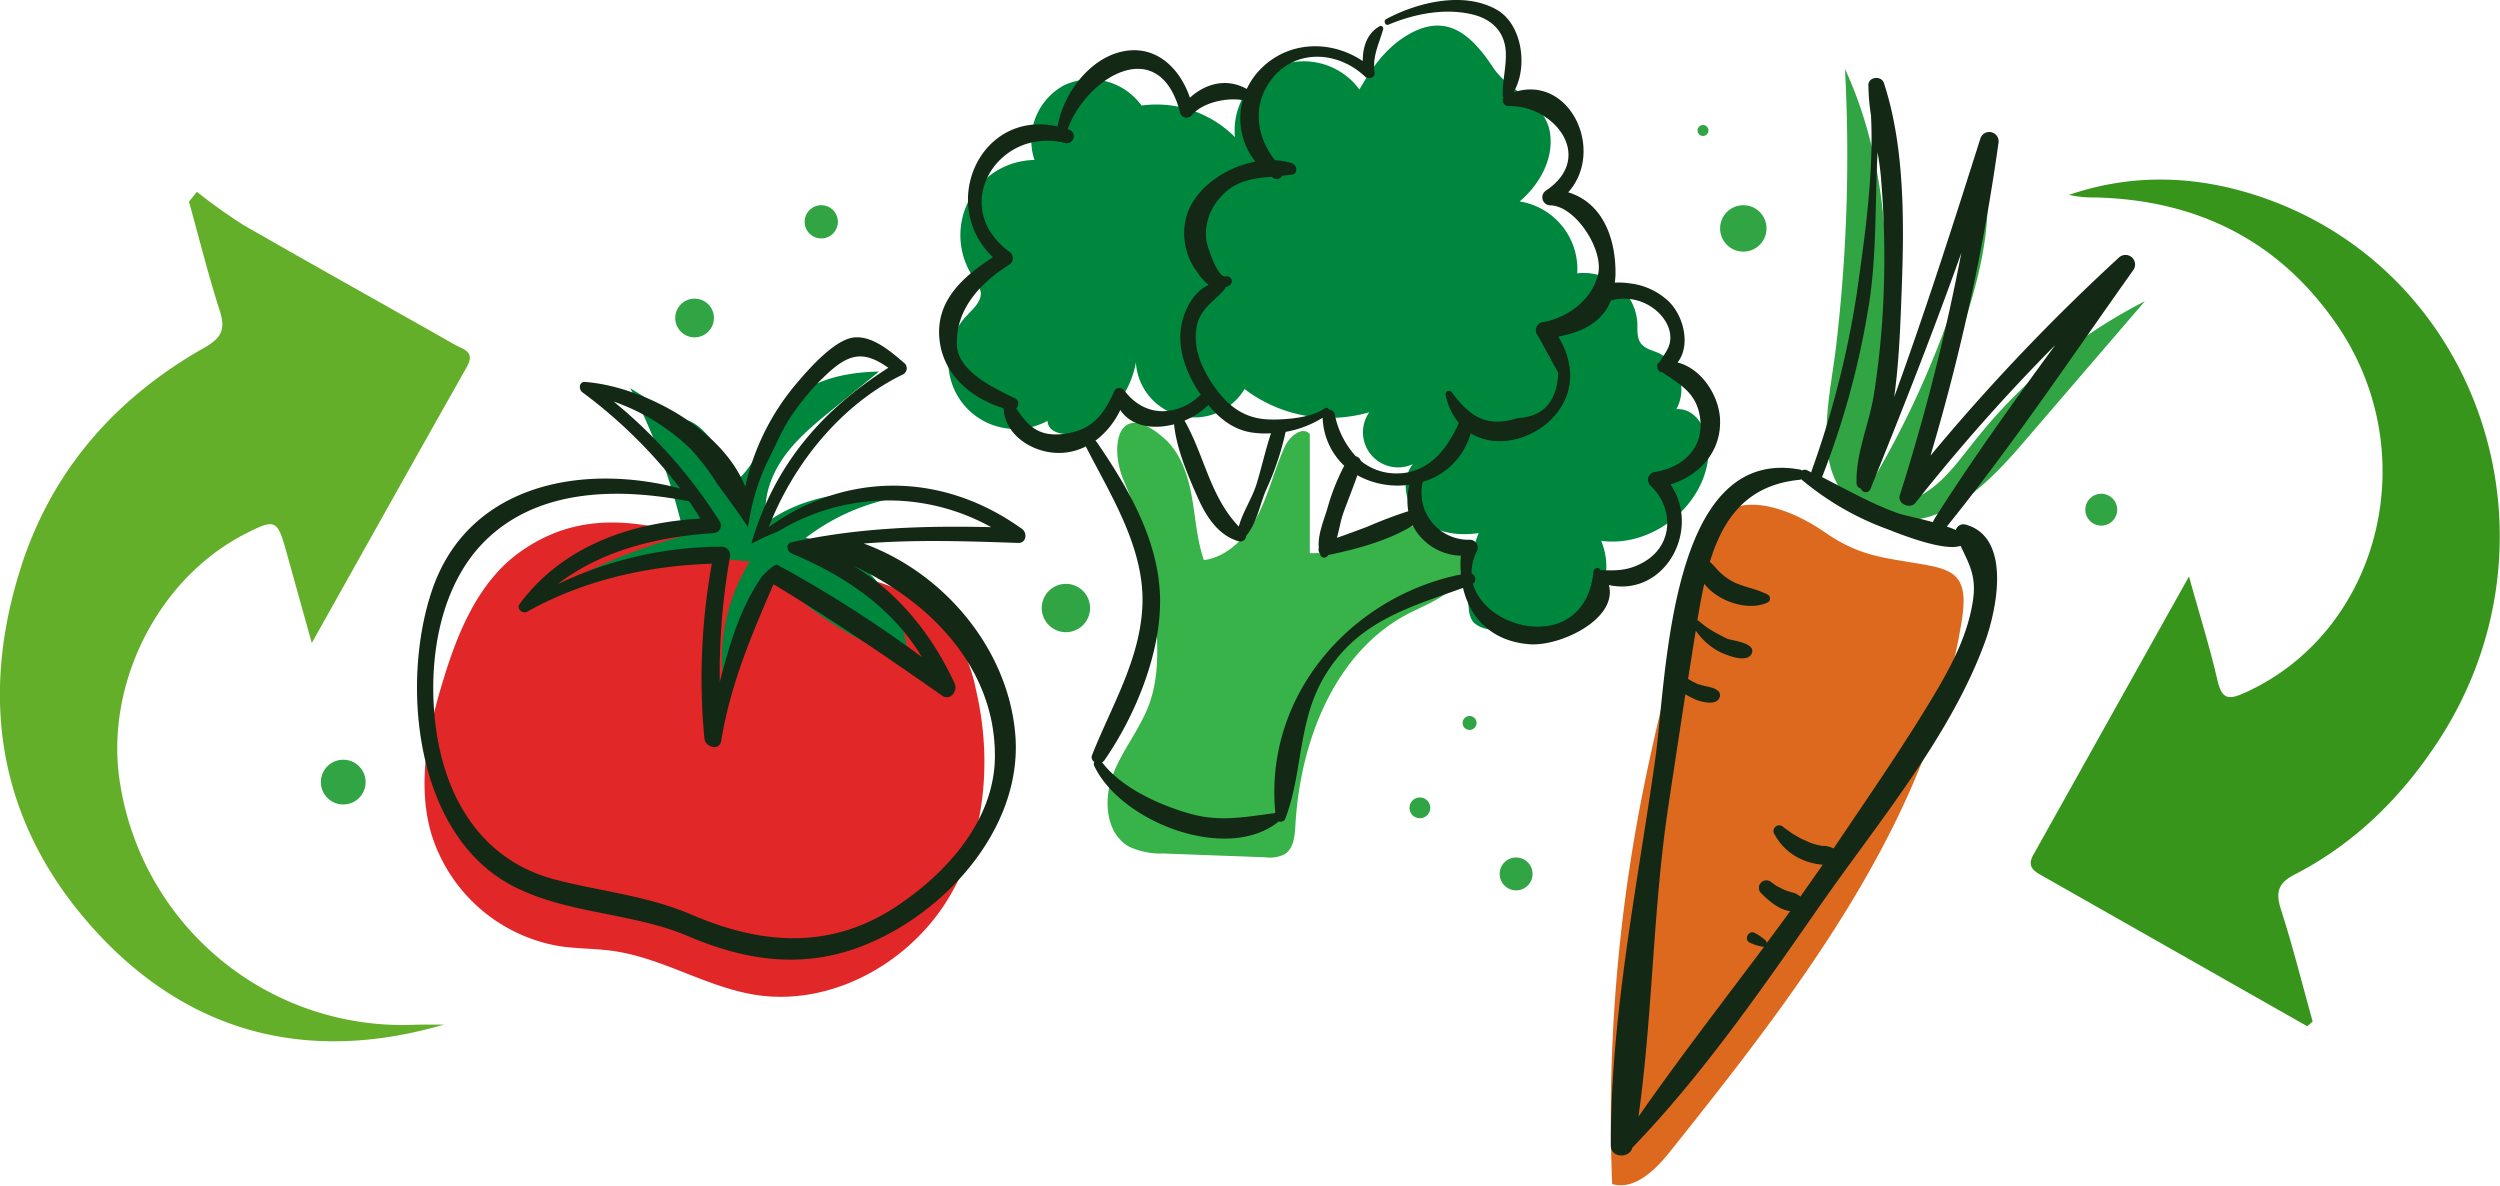 <svg xmlns="http://www.w3.org/2000/svg" viewBox="0 0 446.78 211.92"><defs><style>.cls-1{fill:#31a444;}.cls-2{fill:#00873e;}.cls-3{fill:#37b34a;}.cls-4{fill:#dc691e;}.cls-5{fill:#e12727;}.cls-6{fill:#132815;}.cls-7{fill:#37951c;}.cls-8{fill:#64af2a;}</style></defs><title>logo</title><g id="Capa_2" data-name="Capa 2"><g id="Layer_1" data-name="Layer 1"><path class="cls-1" d="M329.72,12.32c10.51,22.76,7.7,49.14,4.68,74A167.36,167.36,0,0,0,355,31.89c2,19.35-10.67,37.34-11.93,56.75,4.2-2.23,7-6.33,10-10.06a92,92,0,0,1,30.25-24.75l-22.1,25.7c-6.11,7.1-14.07,14.91-23.27,13.2-15.78-2.92-11.2-19.5-9.89-30.26A290.77,290.77,0,0,0,329.72,12.32Z"/><path class="cls-2" d="M250.4,7c-3.21,2.24-5.5,5.56-7.45,9A12.35,12.35,0,0,0,220.7,24.5,19.8,19.8,0,0,0,204,18.86a11.2,11.2,0,0,0-13.87-3.6,11.19,11.19,0,0,0-5.26,13.33,13.44,13.44,0,0,0-10.91,21,6,6,0,0,1,1.32,2.64c.14,1.66-1.35,2.93-2.48,4.15a12,12,0,0,0,14.41,18.83c.07,2.39,3.56,2.8,5.78,1.93A16.53,16.53,0,0,0,203,64.78a10.47,10.47,0,0,0,19.42,4.75,25.21,25.21,0,0,0,22.28,4.15,6.27,6.27,0,0,0,7.8,9.26c-2.28,2.87-1.34,7.44,1.4,9.88s6.73,3,10.35,2.45a28,28,0,0,0-1.75,13.55,4.35,4.35,0,0,0,.82,2.4,4.79,4.79,0,0,0,3.2,1.24c5.35.67,11.25,1.22,15.72-1.81a11.63,11.63,0,0,0,3.9-14c8.85,1.21,18-5.8,19.13-14.66.51-4-1.66-9.13-5.68-8.87a7.28,7.28,0,0,0-3.11-10c-1.15-.51-2.51-.77-3.25-1.78s-.58-2.46-.62-3.76a9.57,9.57,0,0,0-10.74-8.72A12.24,12.24,0,0,0,271.58,36c3.65-3.08,6.25-7.86,5.37-12.55-1-5.35-7.3-7.09-10.11-11.38C262.74,5.86,258,1.7,250.4,7Z"/><path class="cls-3" d="M206.49,109.4c.4,5.53.78,11.25-1.12,16.45-1.64,4.48-4.85,8.25-6.53,12.71s-1.21,10.47,3,12.78a13.43,13.43,0,0,0,6.07,1.19l18.29.68a5.75,5.75,0,0,0,3.39-.56c1.6-1,1.8-3.21,1.91-5.1.83-15.17,7.13-31.45,20.76-38.17,3.71-1.83,8.42-3.58,9.08-7.67.58-3.57-2.74-6.84-6.3-7.5s-7.18.58-10.54,1.93-6.8,2.85-10.42,2.72V77.59c-1.28-1.53-3.63.39-4.46,2.21-1.83,4-2.81,8.31-4.79,12.21s-5.35,7.49-9.68,8.09c-1.27-3.67-1.48-7.6-2.17-11.41s-2-7.74-4.88-10.31c-8.18-7.27-9.94,1.15-7.31,7.43A70.44,70.44,0,0,1,206.49,109.4Z"/><path class="cls-4" d="M325.94,95c-5.86-4-14.69-7.4-19.28-2a15.11,15.11,0,0,0-2.62,6c-4.13,15.33-8.27,30.68-11.17,46.29a298.41,298.41,0,0,0-4.76,66.31c4,1.16,7.73-2.51,10.35-5.8C321.2,177.31,344.72,147,350.58,111c1.33-8.15-1.3-9.22-7.54-10.24C336.23,99.6,332.11,99.31,325.94,95Z"/><path class="cls-5" d="M92.93,98.65c-7.29,5.2-11,14-13.62,22.57-2.78,8.95-4.83,18.6-2.28,27.61a29,29,0,0,0,23.09,20.28c3.13.46,6.33.39,9.46.84,8.84,1.25,16.72,6.49,25.54,7.86,13.07,2,26.6-5.23,33.79-16.34s8.52-25.35,5.5-38.23a28.74,28.74,0,0,0-4.4-10.58c-8-11-23.64-9.87-35.39-13.48C120.78,94.93,106.67,88.85,92.93,98.65Z"/><path class="cls-2" d="M121.63,74.93l-9-5.56a109.47,109.47,0,0,1,9.64,26.39,88.35,88.35,0,0,0-18.61,7.08A78.61,78.61,0,0,1,134,100.35a33,33,0,0,0-4.78,21.17,44.73,44.73,0,0,1,5.69-14.75c.86-1.42,2.18-3,3.81-2.68a4.57,4.57,0,0,1,2.13,1.3A63.11,63.11,0,0,0,162.31,118,23.78,23.78,0,0,0,144,96.12a37.84,37.84,0,0,1,25.12-7.76c-11-.9-23.16-1.53-32.1,5-.8-4.08.68-8.33,3.09-11.72S145.81,75.59,149,73l8.1-6.6c-5.15.11-10.52,1.06-14.59,4.22-5.12,4-6.25,11.2-10.69,15.13C129.64,82.91,126.19,74.93,121.63,74.93Z"/><path class="cls-6" d="M307.4,75.12c-.12-4.37-3.32-9.27-7.6-10.34,2.37-3,1.14-8.24-1.55-10.88a12.11,12.11,0,0,0-7-3.26,13.46,13.46,0,0,0-2.67-.13,12.61,12.61,0,0,0,.13-1.55c.06-6.67-2.48-12.78-8.45-14.59,6.68-7.47.27-21.2-9.78-17.87,2.67-4.5,1.57-12.26-3.09-14.82C261.48-1.6,253.28.43,247.71,3.42c-.52.28-.16,1.21.4,1,4.55-1.91,9.89-3,14.81-1.89,3.65.8,6.1,3.15,6.19,7,.07,2.56-.63,5-.55,7.55a.73.73,0,0,0,.14.38,1,1,0,0,0,.87,1.5c8.17-.22,15.59,9.13,6.71,15.1A1.44,1.44,0,0,0,277,36.7c4.49,0,9.6,7.85,8.61,12.26-1.06,4.72-5.73,8-10.06,8.63a1.49,1.49,0,0,0-.65,2.48l3.58,6.56q-.35,7.71-7.21,8.08c-5.36,1.67-8.38.06-11.8-4.58a.62.62,0,0,0-1.12.47,11.83,11.83,0,0,0,2.36,5c-2.16,4.83-5.59,9.21-11.51,9a10,10,0,0,1-6-2.23,1.24,1.24,0,0,0-.9-.83A15.53,15.53,0,0,1,238.53,74a1,1,0,0,0-1-.79.53.53,0,0,0-.78-.25c-2.26,1.73-7.2,2.09-9.94,2-4.55-.13-7.54-2.54-10-6.15-1.93-2.85-3.41-6.09-3.07-9.6.37-3.79,2.73-4.9,5-7.37a.69.69,0,0,0,.19-.45,4.88,4.88,0,0,0,.8-.39.88.88,0,0,0-.68-1.6c-1.49.32-3.33-5.5-3.48-6.46a9.69,9.69,0,0,1,2.26-7.36c2.6-3.25,5.87-3.68,9.4-4,.12.08.22.17.35.25a1.09,1.09,0,0,0,1.56-.42c.59-.06,1.19-.13,1.79-.22,1.09-.16.87-1.71,0-2a12.13,12.13,0,0,0-3.08-.55c-3.15-4-4.1-9.39-1-13.93,4.19-6.09,12.14-5.75,17.12-1,.55.53,1.8.21,1.68-.69-.4-3,.77-5.11,1.55-7.82a.46.46,0,0,0-.66-.51c-2.28,1.32-3,3.74-3,6.22-5.71-3.83-13.4-3.66-18.41,1.59a12.6,12.6,0,0,0-2.32,3.4c-3.56-2-7.35-1-10.16,1.56-1.78-5.29-6.18-9.7-12.39-8.18C194.49,10.7,190,16.86,189,22.6c-13.77-3.11-21.4,13.89-11.56,23.37-5.28,3.43-10.29,7.76-9.54,14.73.68,6.35,5.72,10.49,11.47,12.27.13,4.43,4.56,7.59,9,7.94a10.53,10.53,0,0,0,5.72-1.15.92.92,0,0,0,.08.27c4.44,8.64,10.34,17.94,10,28-.36,9.77-5.5,18.06-9,26.9a1,1,0,0,0,.39,1.24.77.77,0,0,0,0,.71c4.71,10,23.78,17.45,33,9.9a.87.87,0,0,0,1.17-.56c3.08-8.17,2.21-17,6.73-24.93,5.76-10.06,14.92-12.61,25-16.22,1.25,5.4,5.18,9.58,11.94,10.07,5.4.39,15.73-4.48,14.13-10.58,10,2.15,16.56-9.88,11-18C303.57,85.05,307.56,80.88,307.4,75.12Zm-64.83,9.81a14.9,14.9,0,0,0,9.32,1.7,11.26,11.26,0,0,0-.21,4.73,77.32,77.32,0,0,0-7.29,2.76c-1.82.69-3.64,1.35-5.47,2,.39-1.36.63-2.82,1-4C240.75,89.71,241.76,87.34,242.57,84.93Zm-18.74-7.62a17.21,17.21,0,0,0,3.31.13c-1,3-1.64,6-2.56,9-.82,2.66-2.48,5-3.19,7.66-5.16-5.39-6.11-12.61-9.7-18.93a12.82,12.82,0,0,0,4.24-2.81C218,74.85,220.47,76.84,223.83,77.31Zm-33.55.21c-4.6.62-6.53-1.31-8.68-4.56a1.06,1.06,0,0,0-.19-1.76c-3.74-1.86-10.24-4.77-10.41-9.6-.22-6.48,4.45-11.25,9.37-14.29a1.37,1.37,0,0,0,0-2.32c-11-8.18-1.86-22.52,10.06-19.41a1.25,1.25,0,0,0,.66-2.4l-.29-.09c3.3-9.21,16.39-17.36,20.11-2.93a1.21,1.21,0,0,0,2,.53c1.83-2.33,6.22-3.31,9.18-2.8a12.53,12.53,0,0,0,2.25,11c-5.27,1-10.45,4.52-12.13,9.21A11.4,11.4,0,0,0,214,48.67a9.62,9.62,0,0,0,2,2.26c-2.24.94-3.82,3.52-4.53,5.81-1.47,4.67.29,9.55,2.89,13.48.08.11.16.21.23.32C211,74.05,205,75.1,201,69.87c-.43-.56-1.48-.82-1.85,0C197.21,74.23,195.13,76.86,190.28,77.52Zm70.81,25.13c-19.76,4-35.23,21.71-33.17,42.65-5.32.68-9.81,1.63-15.17.14s-12.34-4.61-15.79-9.21a1.13,1.13,0,0,0,.41-.35c5.59-8.07,10.22-19.37,9.94-29.3C207,96.41,201.56,87.1,196,79a1.09,1.09,0,0,0-.24-.24,14.67,14.67,0,0,0,4.45-5.49c2,3,5.94,3.52,9.61,2.56.44,4.39,2.46,9.09,4.19,13,1.5,3.38,3.66,6.88,7.42,7.92a1.06,1.06,0,0,0,1.29-1c1.89-2.3,2.38-5.4,3.51-8.12a50.84,50.84,0,0,0,3.53-10.45,18.8,18.8,0,0,0,6.61-2.52,12.42,12.42,0,0,0,3.86,8.58,38.6,38.6,0,0,0-3,7.59c-.61,2.06-1.79,4.8-1.54,7.08a1.1,1.1,0,0,0,.24,1.06s0,.11,0,.16a.75.75,0,0,0,1.23.32,3,3,0,0,0,.23-.27c4.89-1,10.77-2.57,15.08-5.27a10,10,0,0,0,8.6,5.4A19.33,19.33,0,0,0,261.09,102.65Zm34.47-18.28a1.44,1.44,0,0,0-.63,2.39c4.22,3.95,4.19,10.59-1.12,13.66-2.66,1.54-4.75,1.59-7.75,1.47-.05-.06-.09-.12-.15-.18-.42-.48-1.09-.06-1.14.47-1.47,14.55-19.11,10.88-21.52,2.17a1.09,1.09,0,0,0-.26-1.84,8.42,8.42,0,0,1,.91-3.94,1.41,1.41,0,0,0-1.21-2.11,8.41,8.41,0,0,1-8.46-10.21s0-.08,0-.13a12.52,12.52,0,0,0,8.6-8.69c8.29,5.17,23.35-4.58,15.65-17.28,4.48-.82,7.91-2.67,9.41-6.46a10.65,10.65,0,0,1,1.43-.27,8.91,8.91,0,0,1,5.73,1.38c2,1.29,3.68,3.56,3.44,6-.16,1.6-1.2,2.64-1.91,3.93a.69.69,0,0,0-.36.91.84.84,0,0,0,.89.9c2.83,2,5.63,3.35,6.54,7.19C305,79.54,301.1,83.6,295.56,84.37Z"/><path class="cls-7" d="M412.32,183.4q-23.88-13.56-47.76-27.12c-1.57-.89-2.15-1.78-1.15-3.56,9-16.09,18-32.21,27.79-49.7,2,7.19,3.76,12.81,5.08,18.54.8,3.45,2,3.58,5,2.2,24-10.91,32.16-42.58,16.43-65.61-10.31-15.09-25-22.42-43.23-22.86a20.46,20.46,0,0,1-4.73-.46c11.32-3.87,22.68-3.5,33.91.23,39.76,13.22,55.61,61.42,32.08,97.39-6.58,10.06-14.92,18.31-25.66,23.84-3,1.54-3.43,3.19-2.44,6.27,2.12,6.6,3.8,13.34,5.66,20Z"/><path class="cls-8" d="M79.34,183.11C55.5,190.06,34.43,184.92,17.65,167-.13,147.94-4.1,125.19,4,100.58,9.67,83.55,21,70.93,36.46,62.17c3.12-1.76,3.89-3.29,2.81-6.64-2.06-6.42-3.69-13-5.5-19.49l1.42-1.76a98.09,98.09,0,0,0,8.34,5.95C56.1,47.45,68.77,54.49,81.37,61.65c1.42.8,3.63,1.15,2.06,3.92-9,15.92-17.94,31.91-27.71,49.35-1.81-6.48-3.2-11.48-4.59-16.48-1.55-5.54-2-5.72-7-3.19-16,8-25.69,27.43-22.6,45.2A51.1,51.1,0,0,0,74,183.14C75.75,183.08,77.54,183.12,79.34,183.11Z"/><path class="cls-6" d="M182.65,94.53c-14.22-10.25-31.46-10.27-45.27-.32,4.43-11.38,13-22,24.06-27.33a1.23,1.23,0,0,0,.25-1.93c-2.36-2-5.62-4.94-9-4.65-3.53.32-8.19,5.7-10.29,8.17A42.77,42.77,0,0,0,133.19,87C129,76.39,114.58,69,104.56,68.26c-1.09-.08-1.18,1.31-.49,1.84a87.45,87.45,0,0,1,17.48,17.2c-17.34-4.59-37.94-.88-44.37,18.28-5.64,16.79-3,43.94,14.76,52.91,9.68,4.89,21.13,4.58,31.13,8.85,9.7,4.13,19.46,5.75,29.65,2.23,15.35-5.31,30.12-21.14,28.73-38.24-1.25-15.34-12.76-29-27.1-34.19,9.18-.74,18.51-.42,27.63-.11C183.41,97.07,183.65,95.25,182.65,94.53Zm-4.85,40.75c-.09,11.21-8.46,20.58-17.31,26.51-11.85,8-24.2,7.11-36.83,1.7-8.09-3.46-16-4.11-24.45-6.3-13.14-3.42-19.73-14.58-21.36-27.51-1.43-11.32.56-25.14,9.2-33.37,9.6-9.14,23.84-9.1,36.11-6.72.69,1,1.35,2,2,3.09-12.46.72-24.62,4.9-32.3,15.27-.63.85.56,1.83,1.36,1.37,10-5.63,21.6-8.23,33-8.58A114.39,114.39,0,0,0,125.89,132c.17,1.55,2.69,2.25,3,.41,1.61-10,5.39-18.86,9.34-28,10.34,6.22,20.28,13,30.16,19.92,1.46,1,2.82-.89,2.21-2.21-4-8.63-10.08-16.26-18.1-21C166.11,107.38,177.94,119.34,177.8,135.28ZM141.46,96.91c-1.09.24-.84,1.63,0,2,9.61,4,18.06,9.79,23.31,18.53a220.22,220.22,0,0,0-26-16.58h0c-.37.24-.76.44-.9.56-.59.5-1.15,1-1.7,1.61-3.91,5.61-5.82,12.22-7.54,18.86a118.45,118.45,0,0,1,1.81-22.29,1.52,1.52,0,0,0-1.44-1.9,68.2,68.2,0,0,0-29.38,6.72c7.94-6.07,17.67-8.45,27.9-9.15a1.35,1.35,0,0,0,1.15-2,89.21,89.21,0,0,0-19-21.51,37.82,37.82,0,0,1,13.75,8.47,42.16,42.16,0,0,1,4.8,6.31c.4.58,4.24,5.65,5.46,7.75a40.24,40.24,0,0,1,4.11-13.09c1-2,1.87-4.06,3.07-6a42.52,42.52,0,0,1,6.45-7.9c4.26-4.13,6.93-4.78,11.44-1.57-11.83,7.58-20.15,17.09-24.34,30.94a.56.56,0,0,0-.06.33.68.68,0,0,0,0,.15A34.6,34.6,0,0,1,138,95.41c.43-.18.87-.38,1.31-.58a37.76,37.76,0,0,1,37.82-.62C165,93.93,153.44,94.29,141.46,96.91Z"/><path class="cls-6" d="M354.87,114.35c2-5.65,4.63-18.45-3.7-20.63a1.44,1.44,0,0,0-1.65,1c-.48-.22-1-.42-1.6-.62,11.86-14.7,22.42-30.48,33.35-45.87A1.71,1.71,0,0,0,378.71,46,362.08,362.08,0,0,0,345,81.43a382.14,382.14,0,0,0,12.17-56,1.67,1.67,0,0,0-3.27-.62c-4.9,15.49-9.84,30.89-15.38,46.13.92-6.65,1.12-13.54,1.34-19.29.44-11.82.56-25.43-3.18-36.8-.5-1.5-3-1.07-2.77.56a36.8,36.8,0,0,0,.46,5.22c.53,10.5-1.16,22.11-2.58,32.07a169.49,169.49,0,0,1-8.07,31.55,1,1,0,0,0,0,.17l-.8-.39a.89.89,0,0,0-.87.06.84.84,0,0,0-.37-.17c-23.52-4.34-23.79,37.16-25.89,51.93-3.2,22.52-8,46.09-7.92,68.89,0,2.2,3.32,2.36,3.86.36,12.62-13.08,23.34-28.64,33.69-43.5C335.61,147,348.86,131.22,354.87,114.35ZM334.08,53.89c1.32-8.73,1-17.8,1.47-26.68.24,1.43.45,2.86.58,4.28A170.21,170.21,0,0,1,336.68,51a153.06,153.06,0,0,1-1.8,19.57c-.83,5.17-3.26,10.51-3.09,15.75a1,1,0,0,0,.78,1,.9.9,0,0,0,1.68.11c5.66-14,11.2-28,16.27-42.26a380,380,0,0,1-11,43.33c-.49,1.53,1.85,2.55,2.79,1.37a336.88,336.88,0,0,1,25-28.22c-7.5,10.24-14.92,20.54-21.7,31.24a1.11,1.11,0,0,0-.15.43c-2.66-.73-5.33-1.27-6-1.5-4.88-1.71-9.31-4.25-13.86-6.57a.83.83,0,0,0,.09-.16A148.25,148.25,0,0,0,334.08,53.89Zm-35.95,90.35q1.51-10.1,3.07-20.17a12.55,12.55,0,0,0,2.17,1.08c1,.36,3.65,1,4-.72.26-1.38-2-1.67-2.87-1.87-.28-.07-.56-.17-.84-.25l-.11,0-.48-.22a12.57,12.57,0,0,1-1.39-.77c.46-2.88.91-5.76,1.38-8.63a11.74,11.74,0,0,0,4,3.67c1.18.62,5.18,2.32,6,.43s-3.47-2.3-4.37-2.63c-.27-.1.27.1-.16-.09s-.68-.33-1-.5-.79-.41-1.19-.64a15.73,15.73,0,0,1-2.68-1.91.63.63,0,0,0-.32-.15l.12-.72c.33-2,.69-3.91,1.12-5.82,2.5,3.25,7.9,4.9,11.22,3.38a.8.8,0,0,0,.09-1.46c-2.33-1.17-4.25-1.27-6.31-2.36a10.87,10.87,0,0,1-2.6-2,13.24,13.24,0,0,0-1-1.09l-.41-.38c2.31-7.57,6.48-13.74,16-14.67a1,1,0,0,0,.33-.1,50.81,50.81,0,0,0,15.35,8.9c1.75.67,10,4.07,13.13,3,1.53,3.26,2.88,5.42,2.2,9.84-.84,5.51-3.25,10.45-6,15.21-5.59,9.57-11.9,18.63-17.89,27.55-.33.5-.69,1-1,1.49a4.42,4.42,0,0,0-1.52-.47c-.22,0-.44,0-.67,0,.05,0,0,0-.16-.07a8.23,8.23,0,0,1-2.51-.81c-.21-.08-.41-.18-.61-.27l-.06,0-.21-.11-1.34-.76c-.38-.21-1.09-.74-1.86-1.3a1,1,0,0,0-1.56,1.35,10,10,0,0,0,4.18,4.09,11.24,11.24,0,0,0,4.38,1.24c-1.33,1.91-2.68,3.82-4,5.71a3.53,3.53,0,0,0-1-.62l-.35-.11-.11,0c-.33-.12-.68-.22-1-.32h0l-.46-.19c-.46-.2-.86-.43-1.3-.66l-.18-.09-.15-.12-.68-.5a1.34,1.34,0,0,0-1.78,2c1.3,1.3,3.21,3,5.2,3.19-1.39,1.92-2.8,3.82-4.22,5.72a.62.62,0,0,0-.19-.48,9.78,9.78,0,0,0-1.95-1.34c-1.11-.59-2,1.24-.86,1.75a9.59,9.59,0,0,0,2.26.72.68.68,0,0,0,.29,0c-7.55,10.09-15.28,20.07-22.46,30.38C295.38,181.22,295.39,162.45,298.13,144.24Zm5.37-22c-.16-.05-.19-.08,0,0Z"/><circle class="cls-1" cx="262.63" cy="129.2" r="1.25"/><circle class="cls-1" cx="253.75" cy="144.37" r="1.86"/><circle class="cls-1" cx="304.35" cy="23.32" r="0.98"/><circle class="cls-1" cx="375.52" cy="91.09" r="2.85"/><circle class="cls-1" cx="146.77" cy="39.64" r="2.97"/><circle class="cls-1" cx="124.13" cy="56.83" r="3.46"/><circle class="cls-1" cx="190.49" cy="108.66" r="4.32"/><circle class="cls-1" cx="61.34" cy="139.77" r="4"/><circle class="cls-1" cx="270.95" cy="156.18" r="2.94"/><circle class="cls-1" cx="311.55" cy="40.82" r="4.15"/></g></g></svg>